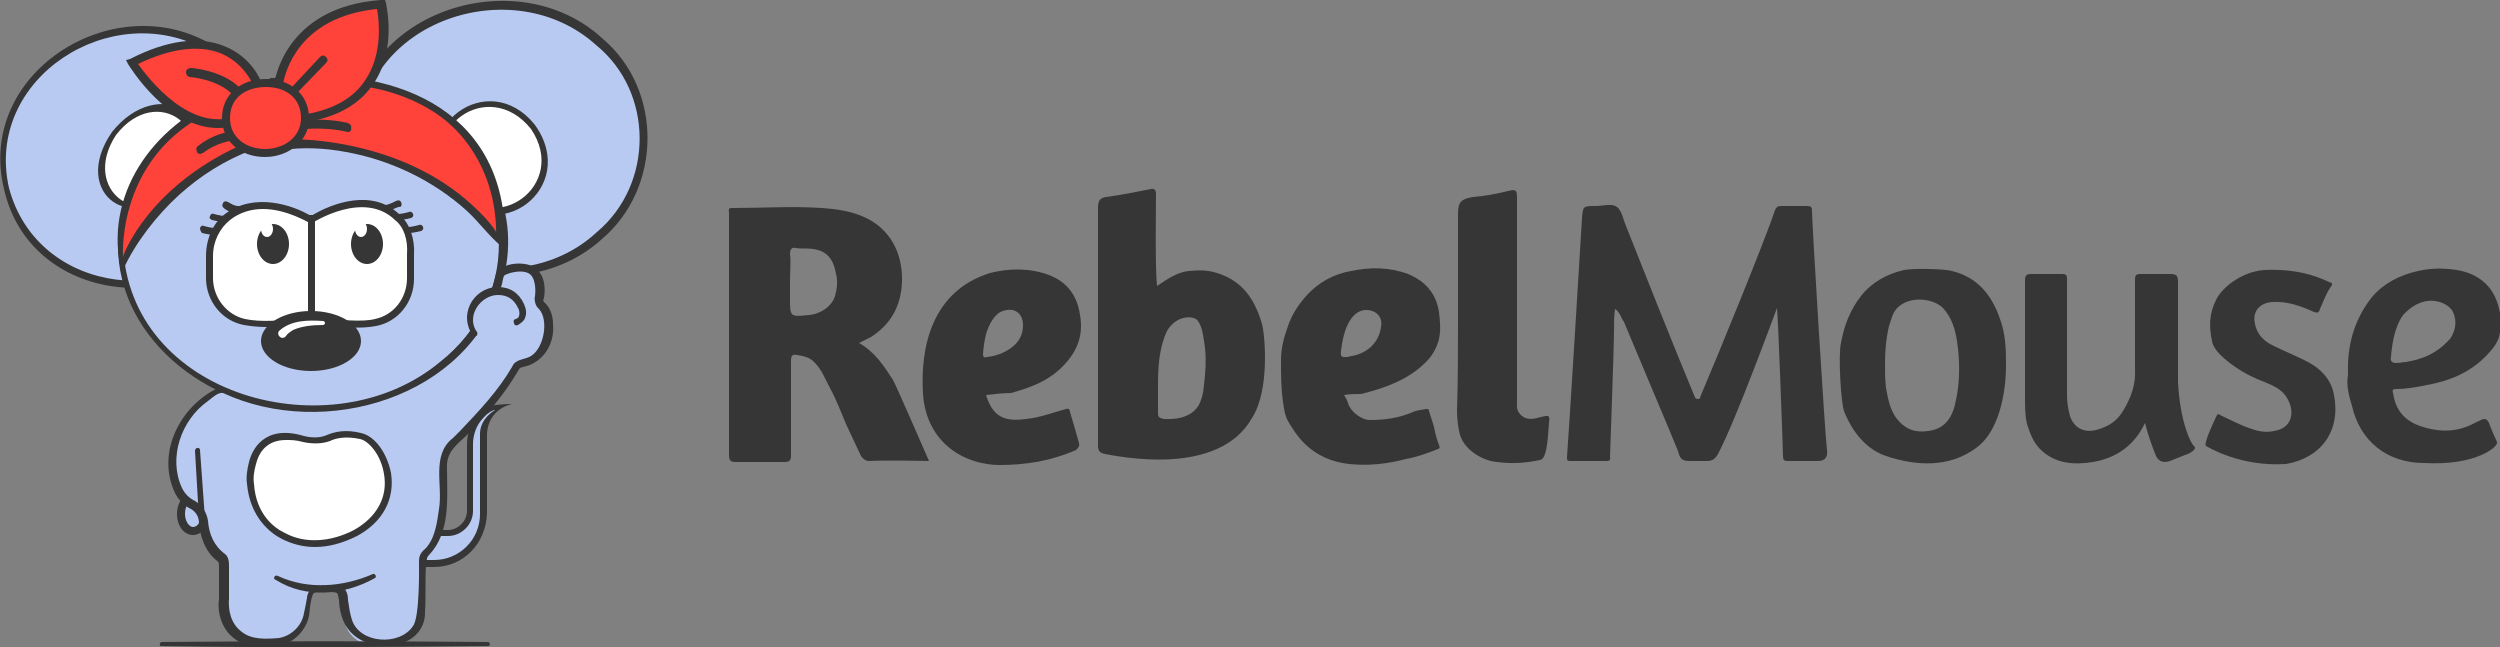 <?xml version="1.0" encoding="utf-8"?>
<!-- Generator: Adobe Illustrator 27.2.0, SVG Export Plug-In . SVG Version: 6.00 Build 0)  -->
<svg version="1.1" id="Layer_1" xmlns="http://www.w3.org/2000/svg" xmlns:xlink="http://www.w3.org/1999/xlink" x="0px" y="0px"
	 viewBox="0 0 250 64.7" style="enable-background:new 0 0 250 64.7;" xml:space="preserve">
<rect x="0" y="0" width="250" height="64.7" fill="#808080" stroke="none"/>
<style type="text/css">
	.st0{fill:#B9CAF2;}
	.st1{fill:#363636;}
	.st2{fill:#FFFFFF;}
	.st3{fill:#FF423A;}
</style>
<g>
	<g>
		<g>
			<ellipse class="st0" cx="49.9" cy="13.8" rx="14.4" ry="13.3"/>
		</g>
		<g>
			<g>
				<path class="st1" d="M35.1,13.8c0.1-12.5,16.5-18,25.2-9.9c6,5.1,5.9,14.9-0.1,20C51.5,31.8,35.3,26.3,35.1,13.8L35.1,13.8z
					 M35.9,13.8c0.1,11.9,15.5,17.1,23.8,9.4c5.7-4.8,5.7-14-0.1-18.7C51.3-3,36.1,2.1,35.9,13.8L35.9,13.8z"/>
			</g>
		</g>
		<g>
			<path class="st0" d="M43.8,53.4h0.9c1.2,0,2.2-1,2.2-2.2v-6.7c0-1.6,0.3-2.8,1.7-3.4c0.6-0.2,0.9-0.3,1.5-0.3
				c0,0-1.8,0.7-1.8,2.7v8c0,2.7-2.2,4.9-4.9,4.9h-2.2L43.8,53.4z"/>
			<path class="st1" d="M43.4,56.7h-2.9l3.2-3.7h1.1c1,0,1.9-0.9,1.9-1.9v-6.7c0-1.8,1-3.1,2.4-3.8c0.6-0.2,2.1-0.2,2.1-0.2
				s-2.3,0.4-2.5,2.9v8C48.6,54.4,46.3,56.7,43.4,56.7z M41.9,56h1.5c2.5,0,4.6-2,4.6-4.6v-8c0-1.1,0.7-1.9,1.5-2.4c0,0-0.1,0-0.1,0
				c-1.2,0.5-2.1,1.9-2.1,3.4v6.7c0,1.4-1.2,2.5-2.5,2.5H44L41.9,56z"/>
		</g>
		<g>
			
				<ellipse transform="matrix(0.973 -0.232 0.232 0.973 -3.277 3.626)" class="st0" cx="13.8" cy="15.7" rx="13.5" ry="12.7"/>
		</g>
		<g>
			<g>
				<path class="st1" d="M0.4,18.9C-2.4,7.4,11.1-1.2,20.9,4.3c6.6,3.4,8.7,12.3,4.4,18.3C19,32.1,3,30.5,0.4,18.9L0.4,18.9z
					 M0.9,18.8c2.9,10.9,17.8,12.4,23.8,3.4c4.1-5.6,2-14-4.1-17.2C11.2-0.3-1.6,7.8,0.9,18.8L0.9,18.8z"/>
			</g>
		</g>
		<g>
			<ellipse class="st0" cx="31.1" cy="24.4" rx="19.1" ry="16.6"/>
		</g>
		<g>
			<g>
				<path class="st1" d="M11.8,24.4c0.4-16,21.4-21.8,32.7-12.5c13.8,11.6,3,29.5-13.3,29.3C21.7,41.4,11.7,34.3,11.8,24.4
					L11.8,24.4z M12.3,24.4c0.5,15.3,20.9,20.8,31.7,11.8c7.9-6.2,7.8-17.4,0-23.6C33.1,3.5,12.8,9,12.3,24.4L12.3,24.4z"/>
			</g>
		</g>
		<g>
			<path class="st2" d="M41.2,23.9c-2.4-6.1-8.7-2.8-10.1-1.9c-1.3-0.9-7.9-3.9-10,2.3c-0.1,0.4-0.2,0.7-0.2,1.1v2.4
				c0,2.1,1.4,4,3.5,4.4c1.4,0.3,4,0.3,6.6-0.4c2.6,0.6,5.3,0.7,6.6,0.4c2.1-0.4,3.5-2.3,3.5-4.4L41.2,23.9z"/>
		</g>
		<g>
			<path class="st1" d="M26.6,32.7c-0.9,0-1.6-0.1-2.2-0.2c-2.2-0.4-3.8-2.4-3.8-4.7v-2.2c0-1.7,0.7-3.3,1.9-4.2
				c2.9-2.2,6.8-0.9,8.6,0.2c2.1-1.3,6.2-2.8,8.9-0.1c1,0.9,1.5,2.4,1.4,4l0,2.4c0,2.3-1.6,4.3-3.8,4.7c-1.4,0.3-4.2,0.2-6.6-0.4
				C29.5,32.6,27.9,32.7,26.6,32.7z M26.3,20.9c-1.1,0-2.3,0.3-3.3,1.1c-1,0.8-1.7,2.1-1.7,3.6v2.2c0,2,1.4,3.7,3.2,4.1
				c1.4,0.3,3.9,0.3,6.4-0.4l0.1,0l0.1,0c2.7,0.6,5.3,0.7,6.4,0.4c1.9-0.4,3.2-2.1,3.2-4.1v-2.4c0.1-1.4-0.3-2.7-1.2-3.4l0,0
				c-3.1-3-8.1,0.2-8.3,0.3l-0.2,0.1L31,22.3C30.9,22.3,28.7,20.9,26.3,20.9z"/>
		</g>
		<g>
			<rect x="30.8" y="21.5" class="st1" width="0.7" height="10.5"/>
		</g>
		<g>
			<ellipse class="st1" cx="27.3" cy="24.4" rx="1.6" ry="2"/>
		</g>
		<g>
			<ellipse class="st2" cx="26.7" cy="22.9" rx="0.6" ry="0.8"/>
		</g>
		<g>
			<ellipse class="st1" cx="36.7" cy="24.4" rx="1.6" ry="2"/>
		</g>
		<g>
			<ellipse class="st2" cx="36.1" cy="22.9" rx="0.6" ry="0.8"/>
		</g>
		<g>
			<ellipse class="st1" cx="31.1" cy="34.1" rx="5" ry="3"/>
		</g>
		<g>
			<ellipse transform="matrix(0.803 -0.596 0.596 0.803 0.263 32.434)" class="st2" cx="49.2" cy="15.8" rx="5.1" ry="5.4"/>
		</g>
		<g>
			<g>
				<path class="st1" d="M44.8,19c-4.2-6.2,4-12.4,8.7-6.5C58,18.8,49.6,25.1,44.8,19L44.8,19z M45.3,18.7c4.2,5.2,11.6-0.2,7.8-5.8
					C48.8,7.5,41.3,13,45.3,18.7L45.3,18.7z"/>
			</g>
		</g>
		<g>
			<ellipse transform="matrix(0.596 -0.803 0.803 0.596 -6.798 18.517)" class="st2" cx="15" cy="16" rx="5.4" ry="4.4"/>
		</g>
		<g>
			<path class="st0" d="M19.1,49.3c0.7,0,1.2,0.9,1.2,2.1s-0.5,1.9-1.1,1.9S18,52.5,18,51.4S18.5,49.3,19.1,49.3z"/>
		</g>
		<g>
			<path class="st1" d="M19.3,53.5c-0.9,0-1.6-0.9-1.6-2.1c0-1.2,0.7-2.1,1.6-2.1c0.9,0,1.6,0.9,1.6,2.1
				C20.9,52.6,20.2,53.5,19.3,53.5z M19.3,50.1c-0.5,0-0.8,0.6-0.8,1.3c0,0.7,0.4,1.3,0.8,1.3c0.5,0,0.8-0.6,0.8-1.3
				C20.2,50.8,19.8,50.1,19.3,50.1z"/>
		</g>
		<g>
			<g>
				<path class="st1" d="M18.1,18.3c3.9-5.4-2.4-10.1-6.5-4.8C8,19,14.1,23.5,18.1,18.3L18.1,18.3z M18.1,18
					c-4.6,6-11.2,1.4-6.9-4.8c4.7-5.9,11.8-1.5,7.9,4.3L18.1,18z"/>
			</g>
		</g>
		<g>
			<path class="st0" d="M53.7,30.4c0,0,1.1-3.9-2-3.7c-0.8,0.1-1.3,0.3-1.8,0.6c-1.6,7.7-9.4,13.6-18.8,13.6c-3.3,0-6.4-0.7-9.2-2
				c-1.2,0.7-4.7,2.9-4.8,6.9c-0.1,3.3,1.3,4.4,2.3,4.8c0.4,0.2,0.8,0.6,0.8,1.1c0,1.2,0.3,3.3,2.1,4.3v5.5c0,1.5,1.2,2.8,2.8,2.8
				h2.6c1.4,0,2.5-1,2.7-2.3l0.5-2.9H34l0.5,3.1c0.2,1.2,1.3,2.2,2.5,2.2h2.5c1.4,0,2.5-1.1,2.5-2.4l0.3-6.4c0,0,2.5-0.5,2-9
				c0-0.7,0.2-1.4,0.8-1.9c1.6-1.5,4.9-4.8,6.7-8.2c0,0,2.9-0.3,3.1-3.1C55,30.6,53.7,30.4,53.7,30.4z"/>
		</g>
		<g>
			<g>
				<path class="st1" d="M53.9,30.9c-0.4-0.3-0.5-1-0.4-1.3c0.1-0.8,0-2-0.7-2.3c-0.6-0.3-1.7-0.1-2.3,0.2c-0.2,0.1-0.2,0.5-0.3,0.9
					C46.9,39.8,32.4,44,22.3,39.3c-0.5-0.1-1.1,0.5-1.5,0.8c-2.7,1.9-4,5.7-2.6,8.7c0.3,0.6,0.7,1,1.3,1.3c0.7,0.4,1.2,1.2,1.3,2
					c0.1,1.3,0.6,2.5,1.7,3.3c0.4,0.3,0.4,0.9,0.4,1.3c0,0.7,0,2.4,0,3.1c-0.1,1.3,0.2,2.6,1.3,3.4c1,0.8,2.5,0.7,3.7,0.6
					c1.2-0.2,2.3-1.2,2.5-2.5c0.1-0.4,0.2-1,0.3-1.5c0-0.4,0.3-0.9,0.7-1.1c0.4-0.2,1.2-0.1,1.7-0.1c0.4,0,0.9,0,1.2,0.2
					c0.4,0.2,0.5,0.8,0.5,1.2c0.1,0.7,0.2,1.4,0.4,2c0.8,2.4,4.8,2.6,6.1,0.6c0.7-0.9,0.6-6.1,0.6-6.5c0-0.4,0.1-0.8,0.6-1.2
					c1-1,1.2-2.6,1.4-4c0.4-2.4-0.8-5.4,1.4-7.1l0.7-0.7c1.9-2,3.8-4,5.2-6.4c0.1-0.2,0.2-0.4,0.4-0.5c0.4-0.3,1-0.3,1.5-0.6
					C54.4,34.8,54.9,32,53.9,30.9L53.9,30.9z M54.4,30.2c0.7,0.6,0.9,1.5,0.9,2.2c0.2,2-1,3.9-3,4.3c-0.4,0.1-0.3,0.1-0.5,0.4
					c-1.4,2.4-3.3,4.6-5.2,6.5c-1,0.9-2,1.7-1.9,3.2c0,2.9,0.4,6.4-1.8,8.7c-0.3,0.3-0.2,0.6-0.3,1.1c-0.1,1,0,3.5-0.1,4.5
					c0.1,1.9-1.4,3.3-3.3,3.4C36,64.8,34,63.1,33.9,60c-0.1-0.4-0.1-0.6-0.2-0.7c-0.2-0.1-0.6-0.1-0.8-0.1h-1c-0.3,0-0.4,0-0.6,0.2
					c-0.3,0.8-0.3,1.5-0.4,2.2c-0.4,1.9-2.3,3.3-4.2,3.1c-1.1,0.1-2.3-0.1-3.2-0.8c-1.3-0.9-1.8-2.6-1.6-4v-2.1v-1
					c0-0.5,0-0.6-0.3-0.8c-1.1-0.9-1.6-2.4-1.7-3.7c0-0.6-0.3-1.1-0.8-1.4c-0.7-0.3-1.3-1-1.6-1.6c-1.9-4,0.5-8.7,4.3-10.5
					c0.2-0.1,0.5-0.1,0.7,0c2.5,1.1,5.2,1.8,7.9,1.9c8.2,0.4,17.1-4.6,19.1-12.9c0.2-1.5,2.6-1.7,3.7-1.2c1.2,0.6,1.4,2,1.2,3.2
					C54.3,30,54.3,30.1,54.4,30.2L54.4,30.2z"/>
			</g>
		</g>
		<g>
			<g>
				<path class="st1" d="M20,45l0.5,6.9c0,0.5-0.6,0.5-0.6,0l-0.4-6.8C19.5,44.7,20,44.7,20,45L20,45z"/>
			</g>
		</g>
		<g>
			<path class="st2" d="M30.3,43.9c0.8,0.2,1.7,0.2,2.5-0.1c0.8-0.3,1.8-0.5,3.2-0.2c2.4,0.5,5,6.6-0.5,9.7
				c-2.2,1.2-4.9,1.5-7.2,0.3c-1.5-0.8-3.1-2.4-3.3-5.2c-0.1-0.7,0-1.4,0.2-2.1C25.6,44.9,26.8,42.9,30.3,43.9z"/>
		</g>
		<g>
			<path class="st1" d="M31.5,54.7c-1.2,0-2.3-0.3-3.3-0.8c-1.2-0.6-3.2-2.2-3.5-5.5c-0.1-0.7,0-1.4,0.2-2.2
				c0.3-1.2,1.5-3.8,5.5-2.6c0.8,0.2,1.6,0.2,2.3-0.1c0.7-0.3,1.8-0.6,3.4-0.2c1.4,0.3,2.6,2,3,4c0.4,2.6-0.8,4.9-3.4,6.3
				C34.3,54.3,32.9,54.7,31.5,54.7z M28.6,44c-1.9,0-2.7,1.2-3,2.4c-0.2,0.7-0.3,1.4-0.2,2c0.2,3,2,4.4,3.1,4.9
				c2,1.1,4.6,0.9,6.9-0.3c2.3-1.3,3.4-3.3,3-5.6c-0.3-1.9-1.5-3.3-2.4-3.5c-1.4-0.3-2.4-0.1-3,0.2c-0.8,0.3-1.8,0.3-2.7,0.1l0,0
				C29.6,44,29.1,44,28.6,44z"/>
		</g>
		<g>
			<g>
				<g>
					<path class="st3" d="M50,24.2c0,0,1.6-18.5-22.5-16l1,6.3C28.6,14.5,41.9,13.2,50,24.2z"/>
				</g>
				<g>
					<path class="st1" d="M49.9,23.7c-0.2,0-0.3,0.3-0.3,0.3s0-0.1,0-0.2c0.2-5.1-2.2-10.3-6.7-12.9C38.4,8.2,32.8,8,27.6,8.5L28,8
						l1,6.3l-0.5-0.4c2.1,0,4.2,0.2,6.2,0.6c4.6,0.9,9,2.8,12.4,5.9C48.2,21.4,49.3,22.5,49.9,23.7L49.9,23.7z M50.1,24.6
						c-1.2-1-2.3-2.5-3.4-3.5c-3.3-3-7.6-5.1-12.1-5.9c-2.1-0.4-4.3-0.5-6.4-0.2l-0.1-0.4l-1-6.3L27,7.8h0.5
						c11.4-1.4,22.9,2.8,23,15.9C50.5,24,50.5,24.4,50.1,24.6L50.1,24.6z"/>
				</g>
			</g>
			<g>
				<g>
					<path class="st3" d="M25.3,14.5c0,0-9.1,2.9-13,12l0,0c-0.1-0.8-2-12.4,11.4-16.9L25.3,14.5z"/>
				</g>
				<g>
					<path class="st1" d="M25.7,14.7c-0.1,0.2-0.3,0.2-0.5,0.3c-2.7,1-5.2,2.6-7.3,4.5c-2.2,2-4.4,4.8-5.6,7.5c0,0-0.3,0.1-0.3-0.4
						c0-0.2-0.1-0.5-0.1-0.7c-1.1-7.6,4.4-14.4,12-16.8C24.5,10.9,25.1,12.8,25.7,14.7L25.7,14.7z M23.8,10.1
						c-12.3,3.8-11.5,15.5-11.5,15.6c0-0.2,2.6-7.3,12.5-11.5L23.8,10.1z"/>
				</g>
			</g>
			<g>
				<path class="st3" d="M27.8,8.5c0,0,0.8-7.4,10.3-8.1c0,0,2.5,9.8-7.6,11.4L27.8,8.5z"/>
				<path class="st1" d="M30.4,12.3l-3-3.6l0-0.2c0-0.1,0.9-7.8,10.7-8.5l0.4,0l0.1,0.3c0,0.2,1.1,4.5-1.2,8
					c-1.4,2.1-3.6,3.4-6.8,3.9L30.4,12.3z M28.3,8.4l2.4,3c2.7-0.5,4.7-1.6,5.9-3.5c1.7-2.6,1.3-5.9,1.1-7
					C29.8,1.7,28.5,7.3,28.3,8.4z"/>
			</g>
			<g>
				<path class="st3" d="M25.7,8.3c0,0-2.6-7.1-12.6-2.1c0,0,4.9,8.1,10.9,5.7L25.7,8.3z"/>
				<path class="st1" d="M21.8,12.8c-5.1,0-8.8-6.1-9-6.4l-0.2-0.4L13,5.9c3.7-1.9,6.9-2.3,9.4-1.3c2.8,1.1,3.7,3.5,3.7,3.6l0.1,0.2
					l-1.8,3.9l-0.2,0.1C23.4,12.7,22.5,12.8,21.8,12.8z M13.8,6.4c1.1,1.5,5.2,6.9,9.9,5.2l1.5-3.3c-0.2-0.5-1.2-2.2-3.2-3
					C19.9,4.5,17.1,4.8,13.8,6.4z"/>
			</g>
			<g>
				<path class="st3" d="M22.6,11.7c0-2.2,1.8-3.5,4-3.5s3.9,1.4,3.9,3.5s-1.9,3.5-4,3.5S22.6,13.9,22.6,11.7z"/>
				<path class="st1" d="M26.5,15.7c-2.5,0-4.3-1.6-4.3-3.9c0-2.3,1.8-3.9,4.4-3.9c2.5,0,4.3,1.6,4.3,3.9C31,13.9,29,15.7,26.5,15.7
					z M26.6,8.7c-1.8,0-3.6,0.9-3.6,3.1c0,2.1,1.8,3.1,3.5,3.1c1.8,0,3.6-1.1,3.6-3.1C30.1,9.9,28.7,8.7,26.6,8.7z"/>
			</g>
			<g>
				<path class="st3" d="M19,7.2c0,0,2.8,0.2,4.5,1.8"/>
				<path class="st1" d="M23.5,9.5c-0.1,0-0.2,0-0.3-0.1C21.7,7.9,19,7.7,19,7.7c-0.2,0-0.4-0.2-0.4-0.5c0-0.2,0.2-0.4,0.5-0.4
					c0.1,0,3,0.2,4.8,1.9c0.2,0.2,0.2,0.4,0,0.6C23.8,9.4,23.7,9.5,23.5,9.5z"/>
			</g>
			<g>
				<path class="st1" d="M29.5,9.4c-0.1,0-0.2,0-0.3-0.1c-0.2-0.2-0.2-0.4,0-0.6L32,5.7c0.2-0.2,0.4-0.2,0.6,0
					c0.2,0.2,0.2,0.4,0,0.6l-2.8,2.9C29.8,9.3,29.6,9.4,29.5,9.4z"/>
			</g>
			<g>
				<path class="st3" d="M30.6,12.4c0,0,2.1-0.2,4.2,0.3"/>
				<path class="st1" d="M34.8,13.2C34.8,13.2,34.8,13.2,34.8,13.2c-2.1-0.5-4.1-0.3-4.2-0.3c-0.2,0-0.4-0.2-0.5-0.4
					s0.2-0.4,0.4-0.5c0.1,0,2.2-0.2,4.3,0.3c0.2,0.1,0.4,0.3,0.3,0.5C35.2,13,35,13.2,34.8,13.2z"/>
			</g>
			<g>
				<path class="st3" d="M22.9,13.6c0,0-1.5,0.2-2.9,1.3"/>
				<path class="st1" d="M20,15.4c-0.1,0-0.3-0.1-0.3-0.2c-0.1-0.2-0.1-0.5,0.1-0.6c1.5-1.2,3-1.4,3.1-1.4c0.2,0,0.4,0.1,0.5,0.4
					c0,0.2-0.1,0.4-0.4,0.5c0,0-1.4,0.2-2.7,1.2C20.2,15.3,20.1,15.4,20,15.4z"/>
			</g>
		</g>
		<g>
			<g>
				<path class="st2" d="M27.9,33.1c1.2-1.1,2.9-1.1,4.4-1c0.1,0,0.2,0.1,0.2,0.2c0,0.1-0.1,0.2-0.2,0.2c-1,0-2.1,0.1-3,0.5
					c-0.3,0.2-0.6,0.4-0.7,0.6C28.2,34.1,27.6,33.5,27.9,33.1L27.9,33.1z"/>
			</g>
		</g>
		<g>
			<path class="st1" d="M21.5,23.5c-0.5,0-1.3-0.2-1.3-0.2C20.1,23.2,20,23,20,22.8c0.1-0.2,0.2-0.3,0.4-0.2c0,0,0.7,0.2,1.1,0.2
				c0.2,0,0.3,0.1,0.3,0.3C21.9,23.3,21.7,23.5,21.5,23.5z"/>
		</g>
		<g>
			<path class="st1" d="M22.5,22.2c-0.5,0-1.3-0.2-1.3-0.2c-0.2-0.1-0.3-0.2-0.2-0.4c0.1-0.2,0.2-0.3,0.4-0.2c0,0,0.7,0.2,1.1,0.2
				c0.2,0,0.3,0.1,0.3,0.3C22.9,22,22.7,22.2,22.5,22.2z"/>
		</g>
		<g>
			<path class="st1" d="M23.7,21.4C23.7,21.4,23.7,21.4,23.7,21.4c-0.6-0.1-1.3-0.5-1.3-0.6c-0.2-0.1-0.2-0.3-0.1-0.5
				c0.1-0.2,0.3-0.2,0.5-0.1c0.2,0.1,0.6,0.4,1,0.4c0.2,0,0.3,0.2,0.3,0.4C24,21.2,23.9,21.4,23.7,21.4z"/>
		</g>
		<g>
			<path class="st1" d="M40.8,23.3c-0.2,0-0.3-0.1-0.3-0.3c0-0.2,0.1-0.3,0.3-0.3c0.4,0,1.1-0.2,1.1-0.2c0.2-0.1,0.4,0.1,0.4,0.2
				c0.1,0.2-0.1,0.4-0.2,0.4C42.1,23.1,41.4,23.3,40.8,23.3z"/>
		</g>
		<g>
			<path class="st1" d="M39.8,22c-0.2,0-0.3-0.1-0.3-0.3c0-0.2,0.1-0.3,0.3-0.3c0.4,0,1.1-0.2,1.1-0.2c0.2-0.1,0.4,0.1,0.4,0.2
				c0.1,0.2-0.1,0.4-0.2,0.4C41.1,21.8,40.4,22,39.8,22z"/>
		</g>
		<g>
			<path class="st1" d="M38.6,21.2c-0.2,0-0.3-0.1-0.3-0.3c0-0.2,0.1-0.4,0.3-0.4c0.4-0.1,0.8-0.3,1-0.4c0.2-0.1,0.4-0.1,0.5,0.1
				c0.1,0.2,0.1,0.4-0.1,0.5C39.9,20.6,39.2,21,38.6,21.2C38.7,21.2,38.6,21.2,38.6,21.2z"/>
		</g>
		<g>
			<path class="st0" d="M48.1,34.3c0,0-2.2-2.8-0.4-4.7c0,0,2.8-2.3,4.4,0.7c0,0,0.9,2-1.7,2.6L48.1,34.3z"/>
		</g>
		<g>
			<path class="st1" d="M47.4,33.5c-0.1,0-0.2-0.1-0.3-0.2c-0.3-0.6-0.4-1.1-0.4-1.5c0-1.7,1.4-3.1,3.1-3.1c1.2,0,2.1,0.6,2.6,1.7
				c0,0.1,0.4,0.7,0.1,1.4c-0.1,0.3-0.4,0.5-0.7,0.7c-0.2,0.1-0.4,0-0.4-0.2c-0.1-0.2,0-0.4,0.2-0.4c0.2-0.1,0.3-0.2,0.3-0.3
				c0.1-0.3,0-0.7-0.1-0.8c-0.4-0.9-1.1-1.3-2-1.3c-1.3,0-2.5,1.2-2.5,2.5c0,0.4,0.1,0.8,0.4,1.2c0.1,0.2,0,0.4-0.1,0.4
				C47.5,33.5,47.5,33.5,47.4,33.5z"/>
		</g>
		<g>
			<g>
				<path class="st1" d="M27.8,57.6c3,1.4,6.5,1.1,9.5-0.2c0.2-0.1,0.4,0.3,0.2,0.4c-3,1.7-6.9,2.1-9.9,0.2
					C27.2,57.9,27.5,57.4,27.8,57.6L27.8,57.6z"/>
			</g>
		</g>
		<g>
			<g>
				<path class="st1" d="M16.2,64.2c10.9-0.1,21.7-0.1,32.6,0c0.2,0,0.3,0.4,0,0.4c-10.9,0.1-21.7,0.2-32.6,0
					C15.9,64.7,15.9,64.2,16.2,64.2L16.2,64.2z"/>
			</g>
		</g>
	</g>
	<g>
		<path class="st1" d="M161.5,30.9c-0.1,0.7-0.1,1.5-0.1,2.1c0,1.8-0.4,12.5-0.4,12.7c0.1,0.3-0.1,0.4-0.3,0.4c-1.2,0-2.5,0-3.7,0
			c-0.3,0-0.3-0.1-0.3-0.4c0.1-1,1.5-23.7,1.5-23.9c0.1-1.2,0.1-1.2,1.4-1.2c0.7,0,1.6-0.3,2.1,0.1c0.5,0.4,0.6,1.2,0.9,1.9
			c0.9,2.3,5.4,13.6,6.8,16.9c0.1,0.2,0.1,0.4,0.4,0.4c0.3,0,0.2-0.3,0.3-0.4c1.5-3.5,6.5-15.7,7.4-18.5c0.1-0.2,0.2-0.4,0.6-0.4
			c0.9,0,1.8,0,2.6,0c0.4,0,0.5,0.1,0.5,0.5c0,1.2,1.3,22.5,1.5,23.9c0.1,0.7-0.2,1.1-0.9,1.1c-1,0-2,0-3,0c-0.4,0-0.5-0.1-0.5-0.5
			c0-0.6-0.5-14.1-0.6-14.8c-0.2,0.5-4.1,11.2-5.9,14.6c-0.4,0.7-0.8,0.7-1.2,0.7c-0.5,0-1,0-1.6,0c-0.8,0-1-0.2-1.2-1
			c-0.3-0.8-5-11.9-5.4-12.9C162.1,31.8,162,31.2,161.5,30.9z"/>
		<path class="st1" d="M85.9,34.3c1.6,0.9,2.5,2.3,3.4,3.7c0.3,0.5,3.6,8.1,3.6,8.1s-4.2-0.1-6,0c-0.3,0-0.6-0.2-0.8-0.5
			c-0.5-1.1-1-2.1-1.5-3.2c-0.5-1.2-1-2.5-1.6-3.6c-0.5-0.9-0.8-1.8-1.5-2.5c-0.5-0.6-1.2-0.7-1.8-0.8c-0.5-0.1-0.6,0.1-0.6,0.6
			c0,3.2,0,6.3,0,9.5c0,0.5-0.2,0.6-0.7,0.6c-1.6,0-3.2,0-4.8,0c-0.5,0-0.7-0.1-0.7-0.7c0-8,0-16,0-24c0-0.1,0-0.2,0-0.3
			c-0.1-0.4,0.1-0.4,0.4-0.4c3,0,5.9-0.2,8.9,0c1.4,0.1,2.9,0.3,4.2,0.9c2.5,1.1,3.9,3.5,3.8,6.5c-0.1,2.4-1.1,4.2-3.1,5.5
			C86.7,33.9,86.3,34.1,85.9,34.3z M79,28.1c0,0.6,0,1.1,0,1.7c0,1.9,0,1.9,1.9,1.7c1.2-0.1,2.3-0.9,2.6-1.9
			c0.2-0.7,0.3-1.5,0.1-2.2c-0.2-1.2-0.7-2.3-2.3-2.5c-0.6-0.1-1.2,0-1.7-0.1c-0.4-0.1-0.6,0.1-0.6,0.6C79.1,26.2,79,27.2,79,28.1z"
			/>
		<path class="st1" d="M118.9,27.1c1-0.1,1.9-0.1,2.8,0.2c2.6,0.8,3.8,2.7,4.5,5.1c0.3,1.1,0.8,6.6-1,9.4c-3.4,6-13.5,3.8-14.7,3.6
			c-0.5-0.1-0.7-0.3-0.7-0.8c0-7.9,0-15.8,0-23.8c0-0.6,0.1-1,0.8-1.1c1.5-0.2,3-0.5,4.5-0.8c0.4-0.1,0.5,0.2,0.5,0.5
			c0,1.1-0.1,7.3,0.1,9.2C116.6,28,117.7,27.2,118.9,27.1z M115.8,38.6c0,0.9,0,1.8,0,2.7c0,0.4,0.1,0.5,0.6,0.6
			c2.2,0.1,3.3-0.7,3.7-1.9c0.3-0.8,0.3-1.7,0.4-2.5c0.1-1.1,0.1-2.3-0.1-3.4c-0.1-0.7-0.2-1.4-0.6-2c-0.4-0.6-2.2-0.6-3.1,1
			C115.9,34.8,115.8,36.7,115.8,38.6z"/>
		<path class="st1" d="M134.4,39.5c0.2,0.3,0.3,0.5,0.4,0.8c0.2,0.8,1.3,1.7,2.2,1.7c1.5,0,2.9-0.2,4.3-0.8c0.4-0.2,0.9-0.2,1.3-0.3
			c0.2,0,0.3,0,0.3,0.2c0.2,0.7,0.5,1.4,0.6,2.1c0.1,0.4,0.2,0.8,0.4,1.3c0,0.1,0.2,0.3-0.1,0.4c-1,0.4-2.1,0.8-3.2,1
			c-1.9,0.5-3.8,0.7-5.7,0.5c-1.7-0.2-3.2-0.8-4.5-2.1c-0.7-0.7-1.2-1.5-1.6-2.2c-0.3-0.5-0.4-1.2-0.5-1.9c-0.2-1.4-0.2-2.8-0.2-4.2
			c0-1.2,0.3-2.3,0.7-3.4c0.4-1.2,1.1-2.2,1.9-3.1c1.2-1.3,2.7-2.1,4.4-2.4c1.9-0.4,3.8-0.4,5.7,0.3c1.7,0.7,2.8,1.9,3.1,3.8
			c0.1,0.9,0.2,1.8,0,2.7c-0.2,0.8-0.6,1.6-1.3,2.3c-1.8,1.8-4.1,2.6-6.5,3.2C135.6,39.4,135,39.4,134.4,39.5z M136.6,31
			c-0.8,0-1.4,0.6-1.8,1.4c-0.4,0.8-0.6,1.8-0.7,2.7c-0.1,0.7,0.2,0.6,0.6,0.6c0.2,0,0.3-0.1,0.5-0.1c1.6-0.3,2.7-1.4,2.9-2.9
			C138.3,31.8,137.7,31,136.6,31z"/>
		<path class="st1" d="M98.6,39.5c0.8,2.6,2.3,2.7,4.7,2.3c1.1-0.2,2.2-0.6,3.3-0.9c0.3-0.1,0.4,0.1,0.4,0.3c0.3,1,0.6,2,0.9,3.1
			c0.1,0.3-0.1,0.5-0.3,0.7c-2.5,1.1-5,1.5-7.7,1.5c-1.3,0-3.7-0.4-5.5-2.2c-1.3-1.3-2-3.1-2.1-4.9C92,34.7,93.2,29.1,99,27.3
			c2-0.5,4-0.5,5.9,0.2c1.8,0.7,2.8,2,3.1,4c0.4,2.2-0.4,3.9-2,5.4c-1.4,1.3-3.1,1.9-4.9,2.4C100.4,39.3,99.5,39.4,98.6,39.5z
			 M102.3,32.5c0-1.2-0.9-1.8-2-1.4c-0.4,0.1-0.7,0.4-1,0.8c-0.7,1-0.9,2.2-1,3.5c0,0.3,0.1,0.4,0.4,0.3c0.9-0.1,1.7-0.4,2.4-0.9
			C101.9,34.2,102.3,33.5,102.3,32.5z"/>
		<path class="st1" d="M184.1,34.3c0.3-1.7,0.9-3.3,2-4.7s2.6-2.2,4.3-2.6c1-0.2,4.2-0.1,4.8,0.1c2.5,0.6,4,2.4,4.8,4.8
			c0.6,1.6,0.6,3.2,0.6,4.8c0,1.1-0.2,6.1-3,8.1c-2.7,2-6,1.8-9,0.8c-2.7-0.9-3.9-3.7-4.2-4.5C184.1,40.3,183.8,35.5,184.1,34.3z
			 M188.5,36.4c0,0.8,0,1.6,0.1,2.4c0.2,1.1,0.4,2.2,1.1,3.1c0.8,1,1.8,1.4,3.1,1.2c1.8-0.2,2.5-1.5,2.8-3.1
			c0.4-1.9,0.4-3.9,0.1-5.9c-0.2-1.2-0.5-2.3-1.4-3.3c-1.2-1.2-4.4-1.3-5.1,0.9c-0.1,0.3-0.2,0.6-0.3,0.9
			C188.6,33.9,188.5,35.1,188.5,36.4z"/>
		<path class="st1" d="M214.5,42.3c-1.1,2.3-2.9,3.5-5.2,3.9c-1.9,0.3-3.8,0.2-5.3-1.3c-0.7-0.7-1-1.6-1.3-2.5
			c-0.2-0.9-0.2-1.7-0.2-2.6c0-3.9,0-7.9,0-11.8c0-0.5,0.2-0.6,0.6-0.6c1,0,2.1,0,3.1,0c0.4,0,0.5,0.1,0.5,0.5c0,3.9,0,7.7,0,11.6
			c0,0.7,0.1,1.4,0.3,2.1c0.4,1.2,1.4,1.7,2.6,1.4c1.2-0.3,2.1-0.9,2.7-1.9c0.8-1.3,1.3-2.7,1.2-4.2c0-3,0-5.9,0-8.9
			c0-0.5,0.1-0.6,0.6-0.6c1,0,1.9,0,2.9,0c0.6,0,0.8,0.1,0.8,0.8c0,3.3,0,6.6,0,10c0.2,4,1.3,6.2,1.6,6.4c0.4,0.3-0.5,0.8-0.9,0.9
			c-0.8,0.3-0.7,0.3-1.5,0.6c-0.6,0.2-1.1,0.1-1.4-0.5C215.2,44.6,214.8,43.5,214.5,42.3z"/>
		<path class="st1" d="M234.8,37.5c-0.1-3,0.6-5.5,2.4-7.8c1.2-1.4,2.8-2.2,4.6-2.6c1.3-0.3,2.6-0.3,3.9-0.1
			c1.1,0.2,2.1,0.6,2.9,1.4c0.8,0.8,1.2,1.8,1.4,2.9c0.1,0.8,0.1,1.7-0.1,2.4c-0.2,0.7-0.8,1.4-1.4,2c-1.6,1.6-3.6,2.4-5.8,2.8
			c-1,0.2-2,0.4-3.1,0.4c-0.3,0-0.4,0.1-0.3,0.4c0.1,0.2,0.1,2.4,2.7,3.3c3.5,1.2,5.3-0.3,6.1-0.6c0.4-0.2,0.6-0.1,0.8,0.3
			c0.2,0.6,0.5,1.2,0.8,1.9c0.2,0.4-2,2.4-7.3,2.1c-3.7,0-6.4-2.2-7.2-5.7C234.9,39.6,234.6,38.5,234.8,37.5z M240.4,31.4
			c-0.2,0.2-1.1,1.4-1.3,4.3c-0.1,0.4,0.1,0.6,0.5,0.6s0.7-0.1,1-0.1c1.7-0.3,3-0.8,4.4-2.3c0.6-0.9,0.7-1.8,0.3-2.7
			C244.9,30.3,242.6,29.1,240.4,31.4z"/>
		<path class="st1" d="M145.8,31.9c0-3.5,0-7,0-10.5c0-1.2,0.3-1.5,1.5-1.7c1.2-0.1,2.3-0.3,3.5-0.6c0.8-0.2,0.9-0.1,0.9,0.7
			c0,6.7,0,13.5,0,20.2c0,0.5-0.1,1,0.3,1.4c0.6,0.7,1.4,0.5,2.1,0.3c0.8-0.2,0.9-0.2,0.8,0.6c-0.1,0.8-0.1,3.6-0.9,3.7
			c-1.4,0.3-2.8,0.4-4.3,0.2c-1.3-0.1-3.2-1.1-3.7-2.7c-0.2-0.8-0.3-1.6-0.3-2.5C145.8,38,145.8,35,145.8,31.9L145.8,31.9z"/>
		<path class="st1" d="M220.6,44.6c-0.3-0.2,0.9-2.7,1.1-3.1c0.1-0.2,0.3,0,0.5,0.1c0.9,0.4,1.8,0.9,2.7,1.2
			c0.8,0.3,1.6,0.5,2.5,0.3c1.9-0.3,2.1-2,1.3-3.3c-0.5-0.9-1.5-1.3-2.5-1.7c-1.3-0.5-2.5-1.2-3.6-2.1c-0.6-0.5-1.3-1.2-1.4-1.9
			c-0.3-1.4-0.3-2.7,0.4-4.1c0.5-1.1,2.4-2.8,4.8-3c4-0.2,6.2,1.1,6.5,1.2c0.4,0.1,0.4,0.2,0.1,0.6c-0.4,0.6-0.7,1.4-1,2.1
			c-0.1,0.4-0.3,0.4-0.6,0.3c-1.3-0.6-2.7-1.1-4.2-1c-1.2,0.1-2,0.9-1.7,2.2c0.2,1.1,1,1.8,1.9,2.2c1,0.5,2,0.9,3,1.4
			c1.5,0.7,2.7,1.8,3,3.5c0.7,3.6-1.3,6.3-4.8,6.9C224,46.7,220.8,44.7,220.6,44.6z"/>
	</g>
</g>
</svg>
